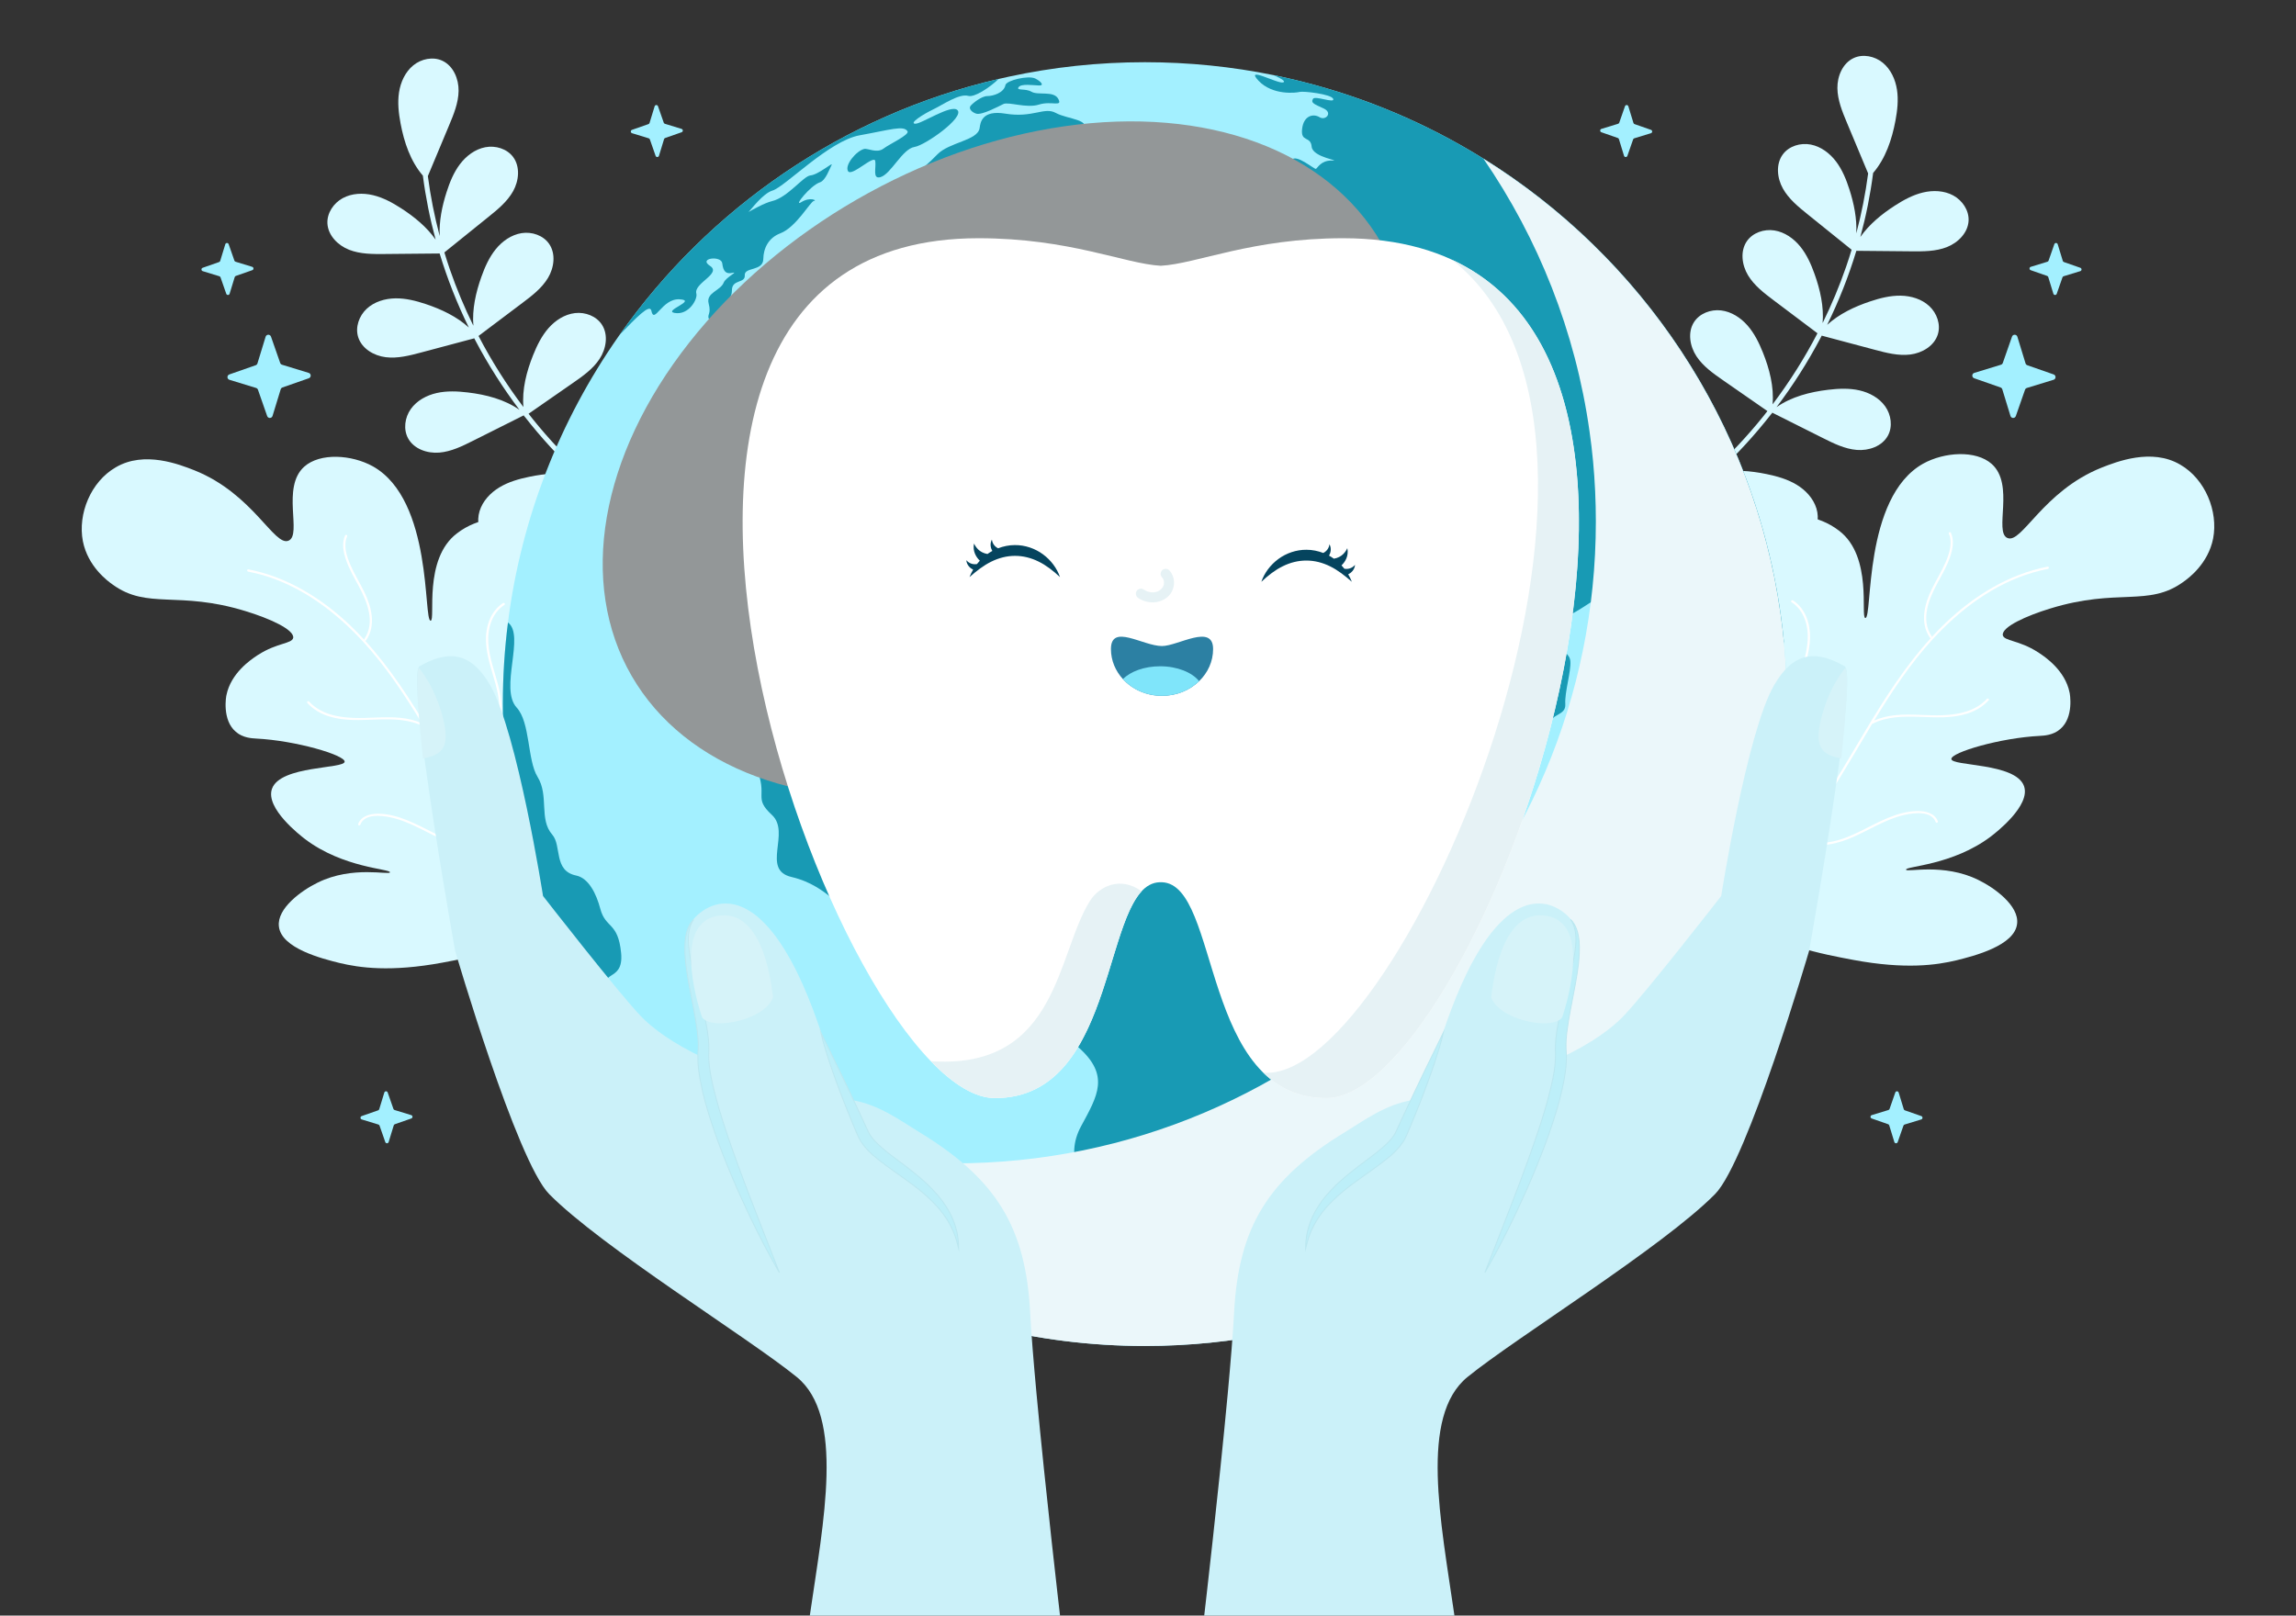 <svg xmlns="http://www.w3.org/2000/svg" enable-background="new 0 0 1364 960" viewBox="0 0 1364 960" id="WorldDentistDay"><rect x="0" y="0" width="1364" height="960" fill="#333333" stroke="none"/><g fill="#000000" class="color000000 svgShape"><path fill="#d9f9ff" d="M394.141,234.008c-3.307-5.221-9.977-7.743-16.106-7.013c-6.129,0.731-11.659,4.324-15.728,8.966
		c-4.069,4.644-6.823,10.289-9.122,16.021c-3.805,9.487-6.491,19.764-5.828,29.879c-11.084-10.107-21.387-21.077-30.803-32.781
		c-0.857-1.064-1.693-2.144-2.535-3.219c8.79-6.105,17.58-12.209,26.369-18.313c5.864-4.073,11.876-8.293,15.797-14.263
		c3.922-5.97,5.306-14.187,1.48-20.227c-3.307-5.221-9.977-7.743-16.106-7.012c-6.129,0.731-11.658,4.323-15.727,8.966
		c-4.069,4.643-6.823,10.289-9.122,16.021c-3.924,9.785-6.664,20.413-5.758,30.835c-10.049-13.304-18.982-27.445-26.668-42.236
		c8.669-6.527,17.337-13.054,26.005-19.581c5.704-4.295,11.548-8.743,15.238-14.86c3.689-6.117,4.758-14.38,0.704-20.27
		c-3.505-5.091-10.266-7.355-16.362-6.389s-11.484,4.768-15.371,9.563c-3.888,4.796-6.423,10.543-8.502,16.36
		c-3.326,9.313-5.587,19.328-4.779,29.101c-5.315-10.826-9.981-21.969-13.927-33.371c-1.168-3.376-2.25-6.778-3.288-10.193
		c8.693-7.007,17.388-14.012,26.081-21.019c5.56-4.48,11.255-9.118,14.742-15.354c3.487-6.234,4.284-14.529,0.039-20.283
		c-3.671-4.972-10.502-7.013-16.562-5.847c-6.061,1.165-11.322,5.143-15.049,10.064c-3.728,4.922-6.074,10.749-7.959,16.632
		c-2.695,8.405-4.513,17.338-4.074,26.086c-3.107-11.704-5.464-23.604-7.04-35.621c4.201-10.043,8.401-20.086,12.602-30.13
		c2.757-6.591,5.558-13.386,5.659-20.534c0.1-7.149-3.142-14.827-9.608-17.867c-5.59-2.628-12.565-1.169-17.338,2.745
		c-4.773,3.913-7.505,9.919-8.443,16.026c-0.938,6.107-0.229,12.353,0.91,18.428c2.098,11.195,5.885,22.477,13.268,31.065
		c0.003,0.04-0.002,0.075,0.004,0.116c1.654,12.792,4.195,25.457,7.568,37.895c-5.275-7.52-12.691-13.597-20.476-18.617
		c-5.192-3.348-10.705-6.363-16.71-7.799c-6.006-1.437-12.595-1.172-18.018,1.774c-5.424,2.946-9.406,8.858-9.084,15.03
		c0.372,7.14,6.255,13.043,12.908,15.648c6.653,2.605,13.999,2.573,21.139,2.506c10.875-0.101,21.749-0.203,32.624-0.305
		c4.578,15.096,10.389,29.818,17.335,43.989c-7.147-6.515-16.291-10.843-25.543-13.929c-5.859-1.954-11.945-3.505-18.117-3.405
		c-6.172,0.1-12.488,1.994-17.009,6.197c-4.522,4.202-6.913,10.92-5.071,16.821c2.131,6.825,9.291,11.084,16.38,11.954
		c7.089,0.871,14.195-0.985,21.094-2.823c10.502-2.8,21.003-5.599,31.505-8.398c0.23,0.44,0.449,0.886,0.68,1.325
		c7.593,14.405,16.359,28.18,26.161,41.169c-8.874-6.219-19.888-9.05-30.721-10.334c-6.131-0.727-12.403-1.013-18.425,0.336
		c-6.023,1.35-11.823,4.486-15.401,9.518c-3.578,5.033-4.559,12.099-1.562,17.504c3.466,6.253,11.338,8.973,18.455,8.389
		c7.116-0.585,13.699-3.842,20.081-7.042c10.028-5.028,20.057-10.055,30.086-15.082c0.139,0.179,0.281,0.357,0.421,0.536
		l-0.102,0.302c0.073-0.051,0.145-0.102,0.219-0.152c9.748,12.479,20.475,24.187,32.092,34.964
		c-9.526-2.001-19.669-1.145-29.288,0.839c-6.161,1.271-12.317,3.012-17.709,6.253c-5.392,3.241-9.996,8.138-11.843,14.151
		c-1.847,6.013-0.534,13.156,4.096,17.415c5.355,4.927,13.838,5.024,20.532,2.17c6.695-2.854,12.016-8.119,17.162-13.264
		c7.309-7.307,14.619-14.614,21.928-21.921c0.258-0.179,0.516-0.358,0.773-0.537c13.106,11.527,27.242,21.855,42.242,30.78
		c1.584,0.943,3.36-1.351,1.754-2.306c-14.746-8.774-28.643-18.901-41.54-30.179c8.339-5.791,16.678-11.582,25.017-17.373
		c5.864-4.073,11.875-8.293,15.797-14.263C396.583,248.265,397.968,240.048,394.141,234.008z" class="colord9e8ff svgShape"></path></g><path fill="#d9f9ff" d="M201.679,572.213c11.777,2.823,30.236,5.536,61.121-0.192c18.939-3.581,45.215-8.387,74.091-26.103
	c1.247-0.766,3.452-2.097,6.218-4.019c0.142-0.081,0.305-0.178,0.431-0.279c0.264-0.144,0.532-0.325,0.816-0.486
	c0.946-0.625,1.938-1.323,3.038-1.97c20.654-14.464,61.806-48.205,63.217-93.178c0.123-2.586,0.897-35.3-15.112-41.823
	c-20.099-7.953-52.143,30.353-59.739,24.154c-3.829-3.161,3.096-13.45,6.764-27.947c8.547-32.496-0.759-78.039-28.207-89.489
	c-12.941-5.545-30.472-3.516-42.824,6.043c-20.247,15.309-12.573,51.6-15.643,51.903c-4.46,0.25,1.478-71.589-34.316-91.706
	c-12.593-7-31.387-8.201-40.785,0.181c-13.754,12.314-1.201,40.313-9.251,43.945c-8.534,3.85-20.989-27.752-55.962-41.762
	c-8.897-3.49-29.778-11.812-46.788-1.776c-14.825,8.55-22.638,27.707-19.51,43.903c2.974,14.938,14.501,23.524,17.738,25.782
	c20.761,15.018,38.854,3.414,78.99,15.777c14.013,4.265,28.881,10.915,28.222,15.833c-0.727,3.592-9.616,2.893-20.699,10.044
	c-0.243,0.127-0.607,0.318-1.046,0.672c-3.352,2.223-15.251,10.205-17.907,23.301c-0.191,0.534-2.763,14.804,5.566,21.826
	c4.232,3.701,9.68,3.862,12.053,4.018c23.686,1.187,52.674,9.839,52.586,13.709c0.025,4.437-38.148,2.164-43.153,16.117
	c-4.141,11.6,16.893,27.813,19.615,29.898c22.756,17.276,50.807,17.668,50.469,19.773c-0.36,1.776-22.227-4.128-42.946,6.105
	c-9.675,4.702-24.244,15.323-23.045,25.961C166.998,563.529,191.4,569.666,201.679,572.213z" class="colord9e8ff svgShape"></path><path fill="#ffffff" d="M212.784,489.592c1.852-4.912,7.589-6.194,12.308-6.086c5.951,0.134,11.767,1.826,17.243,4.064
	c11.519,4.709,22.104,12.279,34.574,14.377c6.303,1.06,12.847,0.639,18.62-2.237c-12.134-15.379-22.437-32.214-32.426-49.036
	c-3.739-6.294-7.467-12.622-11.27-18.912c-17.58-8.904-38.123-0.294-56.463-6.111c-4.879-1.548-9.315-4.133-12.784-7.924
	c-0.584-0.638,0.463-1.48,1.046-0.844c6.647,7.264,16.724,9.323,26.173,9.701c9.354,0.372,18.709-0.958,28.052-0.039
	c4.397,0.432,8.708,1.44,12.748,3.208c-10.311-16.953-21.251-33.551-34.679-48.211c-16.264-17.75-36.304-32.9-59.655-39.748
	c-2.93-0.847-5.892-1.565-8.871-2.13c-0.84-0.185-0.699-1.508,0.146-1.361c23.121,4.511,43.607,17.263,60.511,33.323
	c2.883,2.733,5.627,5.585,8.307,8.492c-0.025-0.15-0.018-0.31,0.09-0.469c6.678-9.88,1.687-22.007-3.329-31.37
	c-2.744-5.12-5.728-10.167-7.6-15.693c-1.557-4.589-2.584-9.756-0.544-14.36c0.35-0.788,1.608-0.314,1.258,0.477
	c-2.385,5.381-0.343,11.661,1.832,16.765c2.368,5.557,5.601,10.681,8.26,16.094c4.37,8.897,7.221,19.987,1.216,28.871
	c-0.193,0.287-0.474,0.294-0.722,0.2c15.046,16.441,27.14,35.369,38.573,54.465c6.339,10.585,12.565,21.272,19.081,31.762
	c11.639-8.943,19.577-22.85,21.754-37.326c1.19-7.908,0.224-15.512-1.874-23.182c-2.277-8.327-5.365-16.578-5.653-25.298
	c-0.284-8.607,2.594-17.792,10.122-22.69c0.717-0.466,1.569,0.574,0.844,1.046c-7.583,4.934-10.145,14.264-9.565,22.875
	c0.595,8.83,3.867,17.137,6.052,25.635c1.889,7.354,2.54,14.717,1.334,22.241c-1.12,6.992-3.55,13.744-6.984,19.93
	c-3.839,6.918-9.009,13.122-15.31,17.93c7.964,12.754,16.394,25.189,26.117,36.704c6.735,7.987,14.159,15.523,22.241,22.211
	c0.384-21.735,19.808-36.388,27.83-55.21c2.349-5.508,3.705-11.4,3.25-17.408c-0.066-0.856,1.263-1.066,1.329-0.2
	c1.678,22.081-17.763,37.504-26.616,55.77c-2.676,5.519-4.437,11.415-4.479,17.583c-0.002,0.184-0.086,0.3-0.181,0.394
	c6.167,4.999,12.704,9.51,19.667,13.269c-0.284,0.161-0.552,0.342-0.816,0.486c-0.126,0.101-0.289,0.198-0.431,0.279
	c-11.866-6.482-22.649-15.047-32.263-24.73c-5.146-5.19-9.931-10.682-14.471-16.369c-9.677,4.992-21.034,3.12-30.736-0.772
	c-11.262-4.52-21.499-11.726-33.499-14.313c-5.534-1.192-15.556-2.393-18.1,4.352C213.733,490.879,212.478,490.401,212.784,489.592z
	" class="colorffffff svgShape"></path><g fill="#000000" class="color000000 svgShape"><path fill="#d9f9ff" d="M969.859,232.415c3.307-5.221,9.977-7.743,16.106-7.013c6.129,0.731,11.659,4.324,15.727,8.966
		c4.069,4.644,6.823,10.289,9.122,16.021c3.805,9.487,6.491,19.764,5.828,29.879c11.084-10.107,21.387-21.077,30.803-32.781
		c0.857-1.064,1.693-2.144,2.535-3.219c-8.791-6.105-17.58-12.209-26.369-18.313c-5.864-4.073-11.876-8.293-15.797-14.263
		c-3.922-5.97-5.305-14.187-1.48-20.227c3.307-5.221,9.977-7.743,16.106-7.012c6.129,0.731,11.658,4.323,15.727,8.966
		c4.069,4.643,6.823,10.289,9.122,16.021c3.924,9.785,6.664,20.413,5.758,30.835c10.049-13.304,18.982-27.445,26.668-42.236
		c-8.669-6.527-17.337-13.054-26.005-19.581c-5.704-4.295-11.548-8.743-15.238-14.86c-3.689-6.117-4.758-14.38-0.704-20.27
		c3.505-5.091,10.266-7.355,16.362-6.389c6.096,0.966,11.484,4.768,15.371,9.563c3.888,4.796,6.423,10.543,8.502,16.36
		c3.326,9.313,5.587,19.328,4.779,29.101c5.314-10.826,9.981-21.969,13.927-33.371c1.168-3.376,2.25-6.778,3.288-10.193
		c-8.693-7.007-17.388-14.012-26.081-21.019c-5.56-4.48-11.255-9.118-14.742-15.354c-3.487-6.234-4.284-14.529-0.039-20.283
		c3.671-4.972,10.502-7.013,16.562-5.847c6.061,1.165,11.322,5.143,15.049,10.064c3.728,4.922,6.074,10.749,7.959,16.632
		c2.695,8.405,4.513,17.338,4.074,26.086c3.107-11.704,5.464-23.604,7.04-35.621c-4.201-10.043-8.401-20.086-12.602-30.13
		c-2.757-6.591-5.558-13.386-5.659-20.534c-0.1-7.149,3.142-14.827,9.609-17.867c5.59-2.628,12.565-1.169,17.338,2.745
		c4.773,3.913,7.505,9.919,8.443,16.026c0.938,6.107,0.229,12.353-0.91,18.428c-2.098,11.195-5.885,22.477-13.268,31.065
		c-0.003,0.04,0.002,0.075-0.004,0.116c-1.654,12.792-4.195,25.457-7.568,37.895c5.275-7.52,12.691-13.597,20.476-18.617
		c5.192-3.348,10.705-6.363,16.71-7.799c6.006-1.437,12.595-1.172,18.018,1.774c5.424,2.946,9.406,8.858,9.084,15.03
		c-0.372,7.14-6.255,13.043-12.908,15.648c-6.653,2.605-13.999,2.573-21.139,2.506c-10.875-0.101-21.749-0.203-32.624-0.305
		c-4.578,15.096-10.389,29.818-17.335,43.989c7.147-6.515,16.291-10.843,25.543-13.929c5.859-1.954,11.945-3.506,18.117-3.405
		c6.172,0.1,12.488,1.994,17.009,6.197c4.522,4.202,6.913,10.92,5.071,16.821c-2.131,6.825-9.292,11.084-16.38,11.954
		c-7.089,0.871-14.195-0.985-21.094-2.823c-10.502-2.8-21.003-5.599-31.505-8.398c-0.23,0.44-0.449,0.886-0.68,1.325
		c-7.593,14.405-16.359,28.18-26.161,41.169c8.874-6.219,19.888-9.05,30.721-10.334c6.131-0.727,12.403-1.013,18.425,0.336
		c6.023,1.35,11.823,4.486,15.401,9.518c3.578,5.033,4.559,12.099,1.562,17.504c-3.466,6.253-11.338,8.973-18.455,8.389
		c-7.116-0.585-13.699-3.842-20.081-7.042c-10.028-5.028-20.057-10.055-30.086-15.082c-0.139,0.179-0.281,0.357-0.421,0.536
		l0.102,0.302c-0.073-0.051-0.145-0.102-0.219-0.152c-9.748,12.479-20.475,24.187-32.092,34.964
		c9.525-2.001,19.669-1.145,29.288,0.839c6.161,1.271,12.317,3.012,17.709,6.253s9.996,8.138,11.843,14.151
		c1.847,6.013,0.534,13.156-4.096,17.415c-5.355,4.927-13.838,5.024-20.532,2.17c-6.695-2.854-12.016-8.119-17.162-13.264
		c-7.309-7.307-14.619-14.614-21.928-21.921c-0.258-0.179-0.516-0.358-0.773-0.537c-13.106,11.527-27.242,21.855-42.242,30.78
		c-1.584,0.943-3.359-1.351-1.754-2.306c14.746-8.774,28.643-18.901,41.54-30.179c-8.339-5.791-16.678-11.582-25.017-17.373
		c-5.864-4.073-11.875-8.293-15.797-14.263C967.417,246.671,966.032,238.455,969.859,232.415z" class="colord9e8ff svgShape"></path></g><path fill="#d9f9ff" d="M1162.321,570.62c-11.777,2.823-30.236,5.536-61.121-0.192c-18.939-3.581-45.215-8.387-74.09-26.103
	c-1.247-0.766-3.453-2.097-6.219-4.019c-0.142-0.081-0.305-0.178-0.431-0.279c-0.264-0.144-0.532-0.325-0.816-0.486
	c-0.946-0.625-1.938-1.323-3.038-1.97c-20.654-14.464-61.806-48.205-63.217-93.178c-0.123-2.586-0.897-35.3,15.112-41.823
	c20.099-7.953,52.143,30.353,59.739,24.154c3.829-3.161-3.096-13.45-6.764-27.947c-8.547-32.497,0.759-78.039,28.207-89.489
	c12.941-5.545,30.472-3.516,42.824,6.043c20.247,15.309,12.573,51.6,15.643,51.903c4.46,0.25-1.478-71.589,34.316-91.706
	c12.593-7,31.387-8.201,40.785,0.181c13.754,12.314,1.201,40.313,9.251,43.945c8.534,3.85,20.989-27.752,55.962-41.762
	c8.897-3.49,29.778-11.812,46.788-1.776c14.825,8.55,22.638,27.707,19.51,43.903c-2.974,14.938-14.501,23.524-17.738,25.782
	c-20.761,15.018-38.854,3.414-78.99,15.777c-14.013,4.265-28.881,10.915-28.222,15.833c0.727,3.592,9.616,2.893,20.699,10.044
	c0.243,0.127,0.607,0.318,1.046,0.672c3.352,2.223,15.251,10.205,17.907,23.301c0.19,0.534,2.763,14.804-5.566,21.826
	c-4.232,3.701-9.68,3.862-12.053,4.018c-23.686,1.187-52.674,9.839-52.586,13.709c-0.025,4.437,38.148,2.164,43.153,16.117
	c4.141,11.6-16.893,27.813-19.615,29.898c-22.756,17.276-50.807,17.668-50.469,19.773c0.36,1.776,22.227-4.128,42.946,6.105
	c9.675,4.702,24.243,15.323,23.045,25.961C1197.002,561.936,1172.6,568.073,1162.321,570.62z" class="colord9e8ff svgShape"></path><path fill="#ffffff" d="M1151.216,487.999c-1.852-4.912-7.589-6.194-12.308-6.086c-5.951,0.134-11.767,1.826-17.243,4.064
	c-11.519,4.709-22.104,12.279-34.574,14.377c-6.303,1.06-12.847,0.639-18.62-2.237c12.134-15.379,22.437-32.214,32.426-49.036
	c3.739-6.294,7.467-12.622,11.27-18.912c17.58-8.904,38.123-0.294,56.463-6.111c4.879-1.548,9.315-4.133,12.784-7.924
	c0.584-0.638-0.463-1.48-1.046-0.844c-6.647,7.264-16.724,9.323-26.173,9.701c-9.354,0.372-18.709-0.958-28.052-0.039
	c-4.397,0.432-8.708,1.44-12.748,3.208c10.311-16.953,21.251-33.551,34.679-48.211c16.264-17.75,36.304-32.9,59.655-39.748
	c2.93-0.847,5.892-1.565,8.87-2.13c0.84-0.185,0.699-1.508-0.146-1.361c-23.121,4.511-43.607,17.263-60.511,33.323
	c-2.883,2.733-5.627,5.585-8.307,8.492c0.025-0.15,0.018-0.31-0.09-0.469c-6.678-9.88-1.687-22.007,3.329-31.37
	c2.744-5.12,5.728-10.167,7.6-15.693c1.557-4.589,2.584-9.756,0.544-14.36c-0.35-0.788-1.608-0.314-1.258,0.477
	c2.385,5.381,0.343,11.661-1.832,16.765c-2.368,5.557-5.601,10.681-8.26,16.094c-4.37,8.897-7.221,19.987-1.216,28.871
	c0.193,0.287,0.474,0.294,0.722,0.2c-15.046,16.441-27.14,35.369-38.573,54.465c-6.339,10.585-12.565,21.272-19.081,31.762
	c-11.639-8.943-19.577-22.85-21.754-37.326c-1.19-7.908-0.224-15.512,1.874-23.182c2.277-8.327,5.365-16.578,5.653-25.298
	c0.284-8.607-2.594-17.792-10.122-22.69c-0.717-0.466-1.569,0.574-0.844,1.046c7.583,4.934,10.145,14.264,9.565,22.875
	c-0.595,8.83-3.867,17.137-6.052,25.635c-1.889,7.354-2.54,14.717-1.334,22.241c1.12,6.992,3.55,13.744,6.984,19.93
	c3.839,6.918,9.009,13.122,15.31,17.93c-7.964,12.754-16.394,25.189-26.118,36.704c-6.735,7.987-14.159,15.523-22.241,22.211
	c-0.384-21.735-19.808-36.388-27.83-55.21c-2.349-5.508-3.705-11.4-3.25-17.408c0.066-0.856-1.263-1.066-1.329-0.2
	c-1.678,22.081,17.763,37.504,26.616,55.77c2.676,5.519,4.438,11.415,4.479,17.583c0.002,0.184,0.086,0.3,0.181,0.394
	c-6.167,4.999-12.704,9.51-19.667,13.269c0.284,0.161,0.552,0.342,0.816,0.486c0.126,0.101,0.289,0.198,0.431,0.279
	c11.866-6.482,22.649-15.047,32.263-24.73c5.146-5.19,9.931-10.682,14.471-16.369c9.677,4.992,21.034,3.12,30.736-0.772
	c11.262-4.52,21.499-11.726,33.499-14.313c5.534-1.192,15.556-2.393,18.1,4.352C1150.267,489.286,1151.522,488.808,1151.216,487.999
	z" class="colorffffff svgShape"></path><path fill="#a3f0ff" d="M1061.552,418.396c0,210.651-170.778,381.403-381.429,381.403c-129.324,0-243.626-64.369-312.579-162.807
	c-2.164-3.081-4.252-6.162-6.315-9.294c-0.662-0.993-1.299-2.012-1.935-3.005c-0.051-0.051-0.077-0.102-0.102-0.153
	c-38.271-59.455-60.473-130.215-60.473-206.145c0-16.424,1.044-32.592,3.055-48.481v-0.026
	c7.918-62.485,30.987-120.285,65.362-169.555c0,0,0,0,0.026-0.025c0.33-0.459,0.636-0.917,0.967-1.375
	c0.026,0,0.026-0.026,0.026-0.026c53.039-75.242,132.584-130.444,225.089-151.986c1.986-0.458,3.997-0.916,6.009-1.349
	c26.073-5.653,53.115-8.606,80.869-8.606c26.226,0,51.842,2.648,76.566,7.689c3.412,0.687,6.798,1.426,10.159,2.241
	c151.91,35.291,268.961,161.382,290.961,317.977c0.84,5.856,1.527,11.738,2.088,17.671
	C1060.991,394.333,1061.552,406.301,1061.552,418.396z" class="colora3d5ff svgShape"></path><path fill="#189ab4" d="M756.689 44.656c4.914 2.19 7.333 3.844 5.55 4.329-3.234.916-22.993-10.058-14.615-1.07 8.403 8.988 22.611 7.257 24.521 6.697 1.91-.561 18.765 1.248 19.886 4.15 1.121 2.928-10.897-2.139-12.018 0-1.451 2.47.892 3.158 6.417 5.729 5.501 2.597 1.045 7.384-2.546 5.144-3.616-2.241-9.447-1.044-10.337 7.028-.917 8.097 5.092 3.896 5.678 10.49.611 6.595 18.435 8.377 11.993 8.25-6.442-.153-8.531 4.481-9.446 4.94-.892.433-12.197-9.447-14.514-5.093-.866 1.63 6.137 4.94 8.377 10.771 2.241 5.856 18.104 8.555 17.238 10.185-1.833 3.438-6.543-4.252-18.358-3.514-11.84.764-14.896-2.47-21.949-6.519-7.027-4.049-1.044-18.409-2.24-18.282-1.197.153-9.142 7.359-6.442 16.627 2.699 9.294 32.821 14.055 27.855 16.271-9.777 4.354-18.893 15.838-19.351 12.12-.459-3.692-11.79-10.77-6.748-3.59 5.067 7.181 1.35 8.658-.789 10.211-2.139 1.579-.229 5.856.127 8.555.331 2.699-8.886-2.139-9.446-1.476-.56.687 2.801 2.368 4.278 6.086 1.451 3.692-11.458-5.958-14.845-9.345-3.362-3.361 13.164-1.909 15.838-7.078 2.699-5.144-11.662-8.072-31.675-12.35-19.988-4.252-35.266 8.759-35.037 11.025.229 2.241-13.928 18.639-18.868 21.567-4.94 2.903-19.326 6.493-21.134 18.409-1.783 11.917 8.759 14.616 14.157 10.109 5.398-4.482 7.639 1.12 7.639 6.289 0 5.168 9.447 14.845 14.615 12.146 5.169-2.699 1.121-15.049 7.18-17.315 6.06-2.24 5.169-9.879 2.445-12.12-2.699-2.241-1.324-13.928 4.532-13.698 5.831.204 4.482-6.519 7.638-11.688 3.132-5.169 11.458.662 8.759 2.902-2.698 2.266-11.458 13.266-10.109 18.206 1.35 4.94 6.06 6.976 19.301 4.507 13.266-2.47 4.507 5.602 1.808 5.602s-22.458-3.132-12.579 5.627c9.879 8.759.23 6.06-2.469 6.289-2.699.229-4.711 16.856-10.567 15.507-5.831-1.35-16.169 5.169-19.097 4.252-2.928-.891-7.638-.204-13.24-.662-5.627-.459 1.553-19.327-3.819-19.988-5.398-.687-9.447 13.8-10.236 18.409-.79 4.609-14.386 3.819-16.857 4.94-2.469 1.12-4.379 9.217-9.421 10.235-5.067.994-5.958 7.41-8.759 8.098-2.826.687-5.958 4.659-8.352 4.812-2.393.153-3.895-5.245-5.398-4.787-1.502.433-.458 6.442-2.699 8.683-2.24 2.24-13.317-3.896-13.036-1.655.305 2.266 5.245 7.638 8.835 11.687 3.616 4.049-2.241 20.523-6.289 22.611-4.049 2.113-22-3.285-26.201-6.442-4.202-3.132-11.382 2.113-8.403 7.053 3.004 4.94-3.743 9.803-8.912 21.72-5.144 11.891-.433 9.217 4.049 17.06 4.507 7.868 13.037 2.699 20.218 6.289 7.206 3.616 16.627-1.324 20.904-6.06 4.278-4.711 6.06-13.928 16.857-19.097 10.77-5.169 11.687-15.278 14.156-15.94 2.47-.687 8.301 7.18 12.579 3.59 4.252-3.59 14.59-9.65 19.325 2.241 4.711 11.917 20.879 11.917 24.47 22.687 3.616 10.797-21.338 3.616-17.518 14.616 3.819 11 26.15-3.361 28.543-8.759 2.394-5.398 1.197-15.584-2.47-15.584-3.641 0-14.005-14.386-19.708-19.479-5.678-5.093 3.896-20.956 8.683-6.875 4.812 14.081 23.68 14.081 23.96 23.655.305 9.599 14.081 36.259 18.282 35.648 4.202-.585 3.59-18.282 2.393-23.654-1.197-5.398 15.277-10.185 15.277 0 0 10.185 22.331 19.097 26.584 20.446 4.277 1.349 24.036-2.47 25.182-4.736 1.12-2.241 6.952.917 5.602 18.893-1.35 17.951-19.606 18.867-22.305 18.867-2.698 0-8.988 7.181-14.692 3.896-5.678-3.31-35.8-9.752-43.439-8.988-7.639.738-9.116 6.875-7.486 9.879 1.655 3.005-.891 11.993-7.486 5.245-6.594-6.747-15.048-1.146-17.671-6.442-4.201-8.479-13.139-11.891-16.551-11.331-6.06 1.044-23.069-3.183-16.703-7.384 5.245-3.463 4.787-9.243 2.852-12.146-1.197-1.808 1.935-2.852 1.935-6.875 0-4.049-5.093-5.195-13.011-2.266-7.308 2.699-13.19 5.016-23.527-1.044-18.18-10.643-30.555 8.989-40.435 8.25-9.88-.764-14.081-15.736-18.868-6.747-4.812 8.988-22.967 15.94-29.41 22.127-6.187 5.958-6.518 16.958-8.861 20.217-2.367 3.26-8.632 2.725-11.356 2.801-14.335.459-16.856 14.616-16.856 18.664 0 4.049-16.678 16.016-14.361 31.574 2.343 15.812-22.814 16.729-14.437 36.641 7.307 17.314-2.088 17.594 9.293 28.085 11.382 10.49-6.62 32.668 11.688 36.921 23.223 5.398 29.053 22.993 41.351 19.402 12.273-3.59 24.852 6.901 32.337 7.18 7.485.306 9.294-8.071 29.053-9.574 19.785-1.503 6.9 18.562 24.877 18.257 17.976-.28 29.358 6.594 20.064 21.872-9.293 15.278 3.896 27.271 22.764 44.05 18.868 16.78 11.381 28.748 1.502 47.029-9.88 18.257-.204 35.75 14.386 42.828 23.578 11.458 28.417 44.993 34.145 45.833 22.763 3.361 33.839-10.109 51.231-9.294 27.576 1.299 10.771-22.229 36.157-31.217 25.386-8.989 13.495-24.088 15.736-26.507 11-11.916 43.133-11.025 39.544-31.242-1.655-9.319-1.121-29.638-4.278-33.254-3.132-3.59-2.699-8.53 4.94-28.289 7.639-19.785 30.555-34.171 48.991-57.979 18.409-23.807 21.261-63.045 17.824-63.504-3.463-.459-8.251 5.984-14.234 8.836-5.984 2.852-19.479 3.437-24.572 7.792s-13.469 2.241-10.337-3.743c3.157-5.984-5.526-13.775-16.754-19.326-11.254-5.551-15.278-21.567-19.173-23.069-3.896-1.502-7.359-22.61-12.451-26.201-5.093-3.59-3.896-8.683-13.47-21.414-9.599-12.731-7.638-35.648.891-16.347 8.555 19.326 23.222 14.081 26.38 31.166 3.132 17.085 11.509 22.458 19.02 27.703 7.486 5.245 12.273 14.386 15.558 32.21 3.311 17.824 22.076 6.977 26.073-2.699 5.093-12.375 21.872-12.655 26.813-23.96 2.24-5.093 12.731-5.042 15.124-16.322 1.63-7.689 10.643-5.856 10.185-12.96-.458-7.129 3.437-19.021 3.004-25.539-.458-6.519-11.586-9.447-16.068-8.657-4.507.789-7.944-17.467-9.904-11.458-1.91 5.831-14.59 21.898-17.391 12.579-2.8-9.32-7.536-6.621-6.645-.891.916 5.729-9.803-8.25-15.94-17.187-8.428-12.248-1.909-19.555 3.488-11.229 5.373 8.301 18.181 3.132 41.555 11.229 23.375 8.097 39.314-23.807 45.171-7.639 5.831 16.169 26.506 1.808 29.409 24.724 2.928 22.916 22.916 30.555 25.616 48.532 2.698 17.951 12.578 20.421 10.567 12.578-2.012-7.867 2.928-20.446 2.699-29.867-.23-9.421-6.468-16.856-1.35-34.171 6.519-22.025-4.94-70.786 5.832-51.001 10.821 19.86 4.735 5.398 18.205 18.867 4.226 4.227 8.148 17.824 11.739 33.28C1044.186 214.287 919.242 77.783 756.689 44.656zM771.253 634.038c-2.444.917-7.969-10.669-8.53-11.458-.561-.79.102-13.368-1.019-15.176-1.12-1.783 2.011.229 3.361 8.097C766.415 623.369 774.843 632.689 771.253 634.038zM736.7 299.995c-3.157 0-5.703-.841-5.703-1.884 0-1.019 2.546-1.859 5.703-1.859 3.132 0 5.678.84 5.678 1.859C742.378 299.154 739.832 299.995 736.7 299.995zM797.327 660.875c3.259 5.729-1.248 1.579-1.248 1.579-2.241-1.782-3.59-9.981-2.47-13.928 1.12-3.921-.815-10.44-.407-11.229.407-.789 2.979 3.819 3.565 7.741C797.327 648.984 794.067 655.146 797.327 660.875zM795.825 579.191c1.986 2.241-5.653 9.574-5.958 12.12-.306 2.546-4.074 6.442-8.835 3.59-3.362-2.011-1.019-8.886 0-10.618C782.762 581.279 793.838 576.925 795.825 579.191zM796.767 288.002c-3.26 4.838-13.75 1.197-14.845-.585-2.47-4.1-14.106-7.461-20.217-2.241-2.342 1.986-12.273 8.836-22.458 7.486-3.539-.484-9.599-8.25-4.94-12.298 4.635-4.049 7.028-9.88 6.57-15.278-.433-5.372 7.944-10.618 8.836-7.333 1.222 4.355 7.638 1.503 6.442 4.787-1.197 3.311 2.775 3.463 4.532 9.549 1.171 3.972 3.488-6.009 6.645-6.62 3.132-.611-4.43-3.794-2.189-8.683 2.266-4.863 10.337-6.977 10.796-4.277.458 2.699 4.633 2.546 3.005 5.245-1.655 2.699-5.729 4.125-3.972 6.035l14.157 7.308c1.782 5.27 11.662 4.634 13.47 8.683C804.406 283.826 798.6 285.277 796.767 288.002zM870.888 301.65c-2.471 3.03-11.458 5.551-13.699 2.47-2.546-3.539-11.916-3.31-11-11.28.994-8.938 1.935-12.706-2.47-12.986-6.9-.458-13.164-10.185-14.463-12.731-1.197-2.342.229-4.863-4.201-8.632-1.834-1.553-1.63-7.155 4.43-8.683 2.852-.713 2.775-3.209 3.896-6.926 1.12-3.692 8.861-2.903 8.988 1.12.102 4.049-4.328 4.176-4.507 6.646-.433 6.519 4.049 12.018 10.669 14.259 6.645 2.24 9.828 11.662 9.905 14.157.102 3.871 9.548 6.952 10.108 12.35C869.105 296.812 873.358 298.594 870.888 301.65zM842.587 704.697c-5.418-.855 3.37-10.12 4.942-26.96 1.43-15.303 24.489-20.23 28.758-32.353 2.243-6.371 6.673-12.702 11.233-13.48 3.37-.575 3.145 14.379 0 19.771-3.145 5.392-13.03 17.974-16.625 28.308C867.301 690.318 851.125 706.045 842.587 704.697z" class="color60adf0 svgShape"></path><path fill="#189ab4" d="M1029.063 453.067c-2.472-1.797-.225-15.502-1.797-20.445-1.573-4.942 6.516-.225 6.066 11.571C1032.882 455.987 1029.063 453.067 1029.063 453.067zM763.354 338.635c-1.964-.792 4.044-6.141 5.093-6.141s8.238-.749 6.141 2.097C772.49 337.437 765.675 339.571 763.354 338.635zM717.109 338.858c-2.527-1.077-4.38-4.754-2.359-4.866 2.022-.112 9.211 2.269 10.896 1.64 1.685-.629 6.852.494 4.718 1.393C728.23 337.924 721.94 340.916 717.109 338.858zM630.499 309.877c-2.982.108-4.418-1.573-3.445-4.418.974-2.846 1.273-6.665.449-7.564-.824-.899 5.018-1.273 4.943-2.846-.075-1.573-3.071-7.264-2.322-8.613s5.617-1.947 5.018.674c-.599 2.622 1.048 6.815 1.048 7.714 0 .899-2.322 4.344-1.498 6.441C635.517 303.362 634.618 309.728 630.499 309.877zM367.188 627.418c-2.292-1.298-4.303-.84-5.958.28-39.518-60.092-62.51-132.024-62.51-209.302 0-16.424 1.044-32.592 3.055-48.481 10.337 7.689-5.246 39.237 5.194 50.568 8.098 8.759 6.264 31.268 12.375 41.122 6.951 11.229.662 25.157 8.759 34.375 5.704 6.518.56 21.465 14.158 24.266 7.638 1.579 12.095 11.203 14.361 19.758 3.158 11.917 10.567 7.639 12.375 26.303 1.782 18.639-15.277 8.53-7.079 25.819C370.115 609.441 373.477 631.008 367.188 627.418zM582.12 230.195c-2.595 2.031-2.696-5.542.898-7.039 3.595-1.498-1.048-5.392 1.947-7.34 2.996-1.947 10.784-11.982 6.89-13.18-3.894-1.198-.449-5.542-1.498-7.339-1.048-1.798-2.097-4.194-.449-7.04 1.647-2.846 6.89-8.687 11.383-8.238 4.493.45-6.291 6.291-3.445 6.89 2.846.599 7.639-.449 3.745 5.991-3.894 6.441 3.445 11.234 4.793 16.626 1.348 5.392 3.595 14.529-1.947 16.326C598.895 227.648 589.01 224.803 582.12 230.195z" class="color60adf0 svgShape"></path><path fill="#189ab4" d="M564.147 218.961c-2.603-.897-4.044-5.392-.599-6.141 3.445-.749 5.692-3.445 3.145-5.392-2.546-1.947 8.987-4.494 10.635-9.586 1.647-5.092 10.934 3.315 7.189 7.424-3.745 4.109-2.097 7.704-6.291 10.251C574.032 218.062 568.49 220.459 564.147 218.961zM575.006 148.639c.572 4.231-7.936-3.594-8.313-6.515-.618-4.783 4.437-7.592 4.156-11.009-.19-2.308 3.257-1.47 4.606 2.126 1.348 3.595 7.507 2.49 8.706 1.292 1.198-1.198 7.19-1.011 6.647 3.548-.546 4.581 2.995 9.885 1.048 10.559-1.947.674-9.773-1.029-12.233-4.39C577.345 141.137 574.631 145.869 575.006 148.639zM593.244 46.922c-5.322 5.144-14.412 11.102-18.003 10.058-5.397-1.579-15.43 5.449-21.134 8.173-5.678 2.724-14.081 8.072-10.49 8.377 3.615.306 21.491-11.824 25.182-8.097 4.296 4.338-19.183 20.917-25.462 21.872-7.312 1.113-14.052 16.278-20.37 17.977-4.797 1.289-2.34-5.659-3.004-9.599-.676-4.006-14.081 9.599-16.169 6.009-2.113-3.615 4.934-12.037 9.574-13.189 2.186-.543 7.605 2.837 11.649-.309 3.102-2.413 15.39-8.088 14.12-10.182-2.238-3.69-10.185-.891-28.468 2.394-18.257 3.31-44.291 30.592-51.74 32.821-5.753 1.722-12.655 11.255-14.233 12.757 1.655-.993 9.409-5.401 13.928-6.468 9.439-2.227 18.605-14.898 22.84-15.277 4.798-.43 13.785-8.406 12.579-6.213-1.178 2.143-3.552 9.233-6.951 10.313-5.548 1.762-16.246 15.074-11.025 11.763 5.245-3.284 9.599-.891 7.511-.738-2.114.153-10.416 15.619-20.046 19.29-6.981 2.661-9.982 8.836-10.076 15.288-.108 7.382-11.335 4.562-11.004 9.629.331 5.042-7.634 2.134-7.634 8.984 0 6.875-7.477 9.527-7.41 12.374.141 6.014-5.169 7.41-6.289 4.609-1.146-2.826 1.554-2.826-.127-9.217-1.681-6.417 7.026-7.539 8.935-12.369 1.276-3.226 9.043-6.733 5.224-5.841-3.819.916-5.506-.804-6.066-5.617-.56-4.838-14.484-3.138-7.303 1.471 7.18 4.609-9.809 10.287-8.097 16.5.914 3.317-4.576 12.986-12.906 11.493-7.079-1.268 13.594-7.445 3.027-8.107-10.567-.687-15.123 15.264-16.856 6.748-.886-4.356-9.217 4.43-18.792 14.31C421.194 123.666 500.739 68.464 593.244 46.922z" class="color60adf0 svgShape"></path><path fill="#189ab4" d="M507.231 143.472c-4.418.219-1.049-6.59-2.991-10.485-1.343-2.694 3.226-16.163 13.326-17.375 14.978-1.797 30.279-14.47 39.242-23.815 7.039-7.339 24.115-8.238 25.163-15.727.473-3.383 1.408-10.843 15.328-8.537 16.275 2.696 23.074-4.199 29.905-.434 7.039 3.88 22.167 3.805 15.652 10.994-6.515 7.19-14.005 6.066-16.85 13.256-2.548 6.435-12.582 14.379-17.075 15.277-4.494.899-17.524 1.947-24.714 10.56-4.812 5.764-11.4 6.74-17.72 5.842-6.319-.899-15.98 5.167-25.641 3.819C531.195 125.498 519.287 142.873 507.231 143.472zM677.979 100.935c-1.506-.598-4.793-8.687-6.59-10.185-1.797-1.498.895-4.896 5.224-3.41 4.943 1.697 14.248-1.409 13.499.926-.749 2.334-6.74 1.136-5.242 3.383 1.497 2.247 4.643 6.74 1.198 5.692-3.445-1.049-4.529-4.044-5.934-1.348C678.728 98.688 678.769 101.248 677.979 100.935z" class="color60adf0 svgShape"></path><path fill="#189ab4" d="M579.948,67.534c-2.68-0.845-4.738-3.042-3.278-4.727c1.46-1.685,6.535-5.72,9.906-5.72
	c3.37,0,9.848-1.919,10.723-6.515c0.54-2.836,13.654-5.915,17.698-3.932c3.223,1.581,5.729,4.268,2.246,4.156
	c-3.482-0.112-10.559-1.236-12.132,1.011c-1.573,2.247,4.128,0.591,7.638,2.696c3.894,2.335,13.256-0.786,15.952,4.269
	c2.696,5.055-4.044,1.011-11.458,3.37c-7.414,2.359-18.086-1.797-21.119-0.337C593.091,63.265,583.243,68.573,579.948,67.534z" class="color60adf0 svgShape"></path><path fill="#ebf7fa" d="M1059.897,382.544c-0.561-5.933-1.248-11.814-2.088-17.671c-16.048-114.23-82.682-212.216-176.523-270.579
	c32.542,47.408,54.663,102.534,63.028,162.078c0.841,5.856,1.527,11.738,2.088,17.671c1.095,11.789,1.655,23.757,1.655,35.852
	c0,210.652-170.778,381.403-381.429,381.403c-73.832,0-142.762-20.989-201.158-57.311c0.688,1.002,1.372,2.004,2.074,3.004
	c68.953,98.438,183.255,162.807,312.579,162.807c210.651,0,381.429-170.752,381.429-381.403
	C1061.552,406.301,1060.991,394.333,1059.897,382.544z" class="colorebf3fa svgShape"></path><ellipse cx="597.943" cy="273.014" fill="#939798" rx="257.159" ry="178.219" transform="rotate(-30 597.922 273.04)" class="color939598 svgShape"></ellipse><path fill="#cbf1f9" d="M481.092,960c8.147-56.242,20.869-118.453-7.754-141.753c-28.623-23.3-115.819-77.06-147.078-108.693
	c-19.303-19.525-55.903-144.646-55.903-144.646s-11.393-63.641-17.993-112.842c-3.998-29.864-6.225-54.406-3.079-56.191
	c15.306-8.657,29.423-10.273,41.924,11.31c16.173,27.943,31.395,125.223,31.395,125.223s44.677,57.467,58.233,71.549
	c12.516,13.01,47.246,37.266,125.053,49.695c16.282,2.601,29.354,12.467,40.205,19.065c45.92,27.959,63.233,56.582,65.885,107.145
	c0.646,12.313,2.041,29.303,3.758,47.977C621.095,885.85,629.735,960,629.735,960H481.092z" class="colorf9cbcb svgShape"></path><path fill="#cbf1f9" d="M569.463,741.765c-0.124-1.292-0.306-2.548-0.523-3.779c-0.023-0.126-0.054-0.251-0.078-0.376
	c-0.211-1.144-0.463-2.262-0.75-3.356c-0.037-0.145-0.081-0.287-0.121-0.431c-0.293-1.067-0.617-2.11-0.975-3.133
	c-0.074-0.208-0.15-0.417-0.225-0.625c-0.345-0.938-0.716-1.857-1.114-2.758c-0.075-0.169-0.131-0.345-0.207-0.514
	c-0.049-0.11-0.112-0.213-0.161-0.323c-0.33-0.707-0.68-1.398-1.038-2.082c-0.533-1.025-1.104-2.028-1.709-3.012
	c-0.2-0.327-0.388-0.663-0.596-0.983c-0.363-0.563-0.749-1.11-1.133-1.661c-0.29-0.415-0.578-0.83-0.879-1.236
	c-0.403-0.548-0.816-1.087-1.236-1.621c-0.243-0.307-0.489-0.613-0.739-0.915c-0.32-0.394-0.625-0.799-0.953-1.185
	c-6.778-7.906-15.212-14.129-23.571-20.235c-4.181-3.068-8.396-6.106-12.292-9.527c-3.878-3.407-7.417-7.376-9.198-12.3
	c-4.19-9.492-8.316-19.014-12.35-28.572c-4-9.571-8.064-19.131-11.513-28.906c-3.312-9.833-6.909-19.588-11.131-29.079
	c-4.198-9.492-9.074-18.726-15.057-27.24c-3.027-4.226-6.393-8.235-10.243-11.752c-3.825-3.528-8.284-6.464-13.267-8.129
	c-4.987-1.584-10.532-1.613-15.439,0.319c-4.886,1.906-9.197,5.216-12.263,9.484c-2.937,4.498-3.096,10.098-2.487,15.199
	c0.632,5.179,1.961,10.22,3.304,15.229c2.646,9.978,5.795,20.078,5.301,30.475c-0.098,2.588-0.764,5.091-0.916,7.724
	c-0.032,2.611,0.175,5.214,0.585,7.779c0.778,5.141,1.943,10.21,3.276,15.226c5.418,20.052,12.551,39.577,19.877,58.986
	c5.888,15.431,12.038,30.76,18.41,45.998c3.028,7.275,4.93,11.693,4.938,11.714c0.001,0,0.001,0.001,0.001,0.002
	c0-0.001,0-0.001,0-0.002v0.002L569.463,741.765z" class="colorf9cbcb svgShape"></path><path fill="#bdeff9" d="M487.696,613.604c5.666,11.792,11.518,23.415,17.053,35.206c2.852,5.855,5.511,11.795,8.301,17.674
	c1.413,2.854,2.649,6.22,4.058,8.293c1.54,2.325,3.66,4.491,5.983,6.523c4.607,4.148,9.946,7.867,15.15,11.834
	c5.166,4.031,10.434,8.13,15.083,12.984c2.322,2.421,4.591,4.917,6.571,7.655c1.97,2.744,3.747,5.629,5.236,8.653
	c1.418,3.064,2.545,6.244,3.3,9.492c0.739,3.256,1.035,6.573,1.032,9.846c-0.751-3.198-1.608-6.318-2.832-9.283
	c-1.25-2.95-2.677-5.789-4.418-8.43c-3.44-5.305-7.79-9.908-12.543-14.083c-9.541-8.417-20.733-14.755-31.103-23.593
	c-2.531-2.3-5.008-4.841-7.029-7.983l-0.742-1.19l-0.648-1.283c-0.473-0.91-0.713-1.567-1.061-2.34
	c-0.649-1.498-1.304-2.991-1.915-4.506c-2.461-6.046-4.999-12.059-7.284-18.179c-2.361-6.088-4.567-12.242-6.684-18.43
	C491.175,626.248,489.107,620.019,487.696,613.604z" class="colorf9bdbd svgShape"></path><path fill="#bbe7f0" d="M569.738,744.154l-0.545-2.326c-0.613-2.606-1.486-6.012-2.818-9.239c-1.374-3.239-2.811-5.983-4.394-8.385
	c-3.097-4.774-7.184-9.361-12.494-14.026c-4.886-4.311-10.108-8.006-15.636-11.918c-5.116-3.62-10.406-7.363-15.464-11.674
	c-2.139-1.942-4.872-4.607-7.082-8.044l-0.745-1.192l-0.66-1.304c-0.324-0.626-0.543-1.139-0.756-1.636
	c-0.099-0.234-0.199-0.468-0.311-0.714l-0.228-0.528c-0.565-1.304-1.149-2.65-1.691-3.99c-0.573-1.41-1.151-2.818-1.729-4.225
	c-1.87-4.554-3.803-9.263-5.556-13.961c-2.161-5.571-4.35-11.602-6.688-18.437l-0.288-0.88c-1.908-5.843-3.881-11.883-5.229-18.011
	l-0.514-2.337l1.035,2.158c2.273,4.728,4.613,9.506,6.876,14.129c3.375,6.892,6.864,14.017,10.179,21.081
	c1.691,3.473,3.343,7.035,4.94,10.48c1.114,2.4,2.226,4.802,3.361,7.191c0.497,1.003,0.978,2.083,1.442,3.125
	c0.871,1.956,1.695,3.807,2.594,5.13c1.351,2.041,3.292,4.157,5.935,6.472c3.388,3.047,7.091,5.806,11.012,8.724
	c1.374,1.024,2.754,2.051,4.124,3.096l0.151,0.118c5.087,3.97,10.348,8.076,14.965,12.895c2.09,2.181,4.506,4.796,6.594,7.686
	c2.07,2.88,3.839,5.806,5.261,8.69c1.468,3.177,2.586,6.391,3.322,9.555c0.693,3.054,1.041,6.385,1.038,9.909L569.738,744.154z
	 M488.54,615.995c1.297,5.262,2.994,10.458,4.642,15.505l0.287,0.878c2.335,6.824,4.521,12.849,6.68,18.416
	c1.751,4.69,3.683,9.397,5.55,13.948c0.578,1.407,1.157,2.814,1.731,4.226c0.539,1.334,1.122,2.678,1.686,3.977l0.227,0.523
	c0.111,0.247,0.212,0.484,0.315,0.724c0.207,0.486,0.421,0.99,0.738,1.598l0.65,1.287l0.73,1.168c2.172,3.38,4.871,6.01,6.979,7.924
	c5.032,4.289,10.311,8.025,15.417,11.636c5.541,3.922,10.774,7.625,15.682,11.955c5.349,4.698,9.469,9.324,12.592,14.14
	c1.6,2.428,3.054,5.202,4.441,8.472c0.957,2.317,1.678,4.722,2.237,6.859c-0.125-2.55-0.449-4.98-0.964-7.253
	c-0.727-3.124-1.831-6.303-3.281-9.437c-1.406-2.854-3.16-5.751-5.211-8.606c-2.068-2.862-4.469-5.461-6.545-7.626
	c-4.59-4.791-9.834-8.885-14.906-12.842l-0.148-0.115c-1.366-1.043-2.744-2.068-4.116-3.088c-3.932-2.929-7.644-5.693-11.048-8.757
	c-2.68-2.346-4.652-4.499-6.029-6.578c-0.926-1.362-1.758-3.234-2.641-5.215c-0.462-1.037-0.94-2.112-1.434-3.108
	c-1.137-2.395-2.25-4.797-3.364-7.2c-1.597-3.442-3.246-7.004-4.938-10.475c-3.316-7.064-6.803-14.187-10.177-21.075
	C492.421,623.972,490.466,619.978,488.54,615.995z" class="colorf0bbbb svgShape"></path><path fill="#bdeff9" d="M462.989,756.169c-9.199-15.928-17.346-32.423-24.802-49.244c-7.432-16.834-14.151-34.02-19.176-51.927
	c-1.204-4.494-2.272-9.041-3.109-13.678c-0.794-4.646-1.477-9.361-1.324-14.329l0.221-3.468c0.058-1.056,0.065-2.131,0.042-3.215
	c-0.043-2.167-0.224-4.367-0.473-6.575c-0.527-4.418-1.289-8.877-2.108-13.353c-1.696-8.943-3.662-17.959-4.792-27.184
	c-0.489-4.617-0.851-9.298-0.421-13.984c0.232-2.336,0.632-4.673,1.416-6.897c0.794-2.207,1.959-4.318,3.623-5.92
	c-1.36,1.862-2.196,4.003-2.633,6.198c-0.468,2.193-0.578,4.444-0.52,6.683c0.136,4.487,0.876,8.955,1.833,13.381
	c1.865,8.872,4.513,17.624,6.682,26.599c1.117,4.484,2.145,9.023,2.831,13.694c0.344,2.336,0.626,4.7,0.759,7.114
	c0.067,1.208,0.104,2.425,0.081,3.658l-0.098,3.402c-0.008,4.21,0.593,8.624,1.42,12.988c0.837,4.377,1.927,8.747,3.129,13.098
	c2.32,8.732,5.183,17.372,8.163,25.976c2.914,8.633,6.177,17.159,9.347,25.733C449.566,722.016,456.333,739.035,462.989,756.169z" class="colorf9bdbd svgShape"></path><path fill="#bbe7f0" d="M462.749,756.308c-8.609-14.904-16.726-31.02-24.815-49.269c-8.625-19.539-14.723-36.05-19.19-51.964
	c-1.323-4.935-2.341-9.415-3.116-13.703c-0.726-4.251-1.487-9.217-1.327-14.389l0.221-3.475c0.053-0.962,0.067-2.007,0.042-3.19
	c-0.04-1.94-0.194-4.081-0.473-6.551c-0.551-4.621-1.372-9.333-2.105-13.333c-0.383-2.021-0.781-4.05-1.179-6.084
	c-1.347-6.867-2.74-13.97-3.615-21.115c-0.476-4.496-0.858-9.305-0.422-14.046c0.275-2.761,0.73-4.972,1.432-6.964
	c0.904-2.511,2.146-4.539,3.691-6.024l0.418,0.364c-1.252,1.712-2.121,3.76-2.584,6.086c-0.412,1.931-0.581,4.097-0.515,6.623
	c0.118,3.868,0.698,8.103,1.828,13.329c1.122,5.336,2.556,10.738,3.943,15.962c0.922,3.469,1.874,7.056,2.737,10.629
	c0.928,3.726,2.091,8.652,2.834,13.718c0.401,2.707,0.643,4.976,0.762,7.142c0.076,1.346,0.102,2.55,0.081,3.678l-0.098,3.406
	c-0.005,3.69,0.444,7.802,1.415,12.927c0.751,3.925,1.743,8.08,3.124,13.076c2.406,9.056,5.343,17.829,8.158,25.959
	c2.263,6.705,4.78,13.46,7.213,19.993c0.712,1.909,1.424,3.821,2.131,5.736c4.325,11.398,8.855,22.968,13.236,34.158
	c2.227,5.686,4.455,11.378,6.671,17.085L462.749,756.308z M410.108,549.407c-0.525,0.901-0.986,1.904-1.382,3.003
	c-0.686,1.945-1.132,4.117-1.402,6.831c-0.43,4.689-0.052,9.466,0.422,13.927c0.871,7.123,2.262,14.215,3.607,21.073
	c0.399,2.036,0.797,4.065,1.181,6.089c0.734,4.009,1.557,8.733,2.11,13.372c0.28,2.488,0.435,4.646,0.475,6.601
	c0.025,1.199,0.012,2.259-0.043,3.237l-0.22,3.469c-0.157,5.113,0.598,10.045,1.32,14.265c0.771,4.27,1.787,8.739,3.103,13.653
	c4.458,15.886,10.548,32.372,19.162,51.886c7.498,16.915,15.017,31.993,22.933,45.972c-1.768-4.54-3.543-9.071-5.315-13.6
	c-4.381-11.189-8.912-22.762-13.239-34.167c-0.708-1.916-1.421-3.824-2.132-5.735c-2.435-6.538-4.953-13.295-7.219-20.007
	c-2.818-8.138-5.758-16.922-8.168-25.994c-1.385-5.007-2.381-9.177-3.134-13.117c-0.978-5.162-1.431-9.307-1.425-13.041l0.099-3.41
	c0.021-1.109-0.006-2.3-0.081-3.634c-0.118-2.148-0.359-4.4-0.757-7.089c-0.741-5.046-1.898-9.954-2.824-13.668
	c-0.863-3.569-1.815-7.152-2.735-10.621c-1.388-5.229-2.824-10.638-3.949-15.987c-1.136-5.257-1.72-9.524-1.839-13.429
	c-0.067-2.572,0.104-4.782,0.526-6.751C409.402,551.431,409.711,550.386,410.108,549.407z" class="colorf0bbbb svgShape"></path><path fill="#d6f3f9" d="M417.11 604.579c6.243 8.171 38.037 1.149 42.17-12.124-.648-1.985-4.242-54.162-33.794-48.083C397.814 550.065 417.11 604.579 417.11 604.579zM251.282 450.72c-3.051-28.534-4.75-51.983-2.349-53.689 0 0 10.271 11.511 14.813 32.219C267.464 446.204 260.443 448.751 251.282 450.72z" class="colorf9d6d6 svgShape"></path><path fill="#cbf1f9" d="M864.044,960c-8.147-56.242-20.869-118.453,7.754-141.753c28.623-23.3,115.819-77.06,147.078-108.693
	c19.303-19.525,55.903-144.646,55.903-144.646s11.393-63.641,17.993-112.842c3.998-29.864,6.225-54.406,3.079-56.191
	c-15.306-8.657-29.423-10.273-41.924,11.31c-16.173,27.943-31.395,125.223-31.395,125.223s-44.677,57.467-58.233,71.549
	c-12.516,13.01-47.247,37.266-125.053,49.695c-16.282,2.601-29.354,12.467-40.205,19.065
	c-45.92,27.959-63.233,56.582-65.885,107.145c-0.646,12.313-2.041,29.303-3.758,47.977C724.041,885.85,715.401,960,715.401,960
	H864.044z" class="colorf9cbcb svgShape"></path><path fill="#cbf1f9" d="M775.673,741.765c0.124-1.292,0.306-2.548,0.523-3.779c0.023-0.126,0.054-0.251,0.078-0.376
	c0.211-1.144,0.463-2.262,0.75-3.356c0.037-0.145,0.081-0.287,0.121-0.431c0.293-1.067,0.617-2.11,0.975-3.133
	c0.074-0.208,0.15-0.417,0.225-0.625c0.345-0.938,0.716-1.857,1.114-2.758c0.075-0.169,0.131-0.345,0.207-0.514
	c0.049-0.11,0.112-0.213,0.161-0.323c0.33-0.707,0.68-1.398,1.038-2.082c0.533-1.025,1.104-2.028,1.709-3.012
	c0.2-0.327,0.388-0.663,0.596-0.983c0.363-0.563,0.749-1.11,1.133-1.661c0.29-0.415,0.578-0.83,0.879-1.236
	c0.403-0.548,0.816-1.087,1.236-1.621c0.243-0.307,0.489-0.613,0.739-0.915c0.32-0.394,0.625-0.799,0.953-1.185
	c6.778-7.906,15.212-14.129,23.571-20.235c4.181-3.068,8.396-6.106,12.292-9.527c3.878-3.407,7.417-7.376,9.198-12.3
	c4.19-9.492,8.316-19.014,12.35-28.572c4-9.571,8.064-19.131,11.513-28.906c3.312-9.833,6.909-19.588,11.131-29.079
	c4.198-9.492,9.074-18.726,15.057-27.24c3.027-4.226,6.393-8.235,10.243-11.752c3.825-3.528,8.284-6.464,13.267-8.129
	c4.987-1.584,10.532-1.613,15.439,0.319c4.886,1.906,9.197,5.216,12.263,9.484c2.937,4.498,3.096,10.098,2.487,15.199
	c-0.632,5.179-1.961,10.22-3.304,15.229c-2.646,9.978-5.795,20.078-5.301,30.475c0.098,2.588,0.764,5.091,0.916,7.724
	c0.032,2.611-0.175,5.214-0.585,7.779c-0.778,5.141-1.943,10.21-3.276,15.226c-5.418,20.052-12.552,39.577-19.877,58.986
	c-5.888,15.431-12.038,30.76-18.41,45.998c-3.028,7.275-4.93,11.693-4.938,11.714c-0.001,0-0.001,0.001-0.001,0.002
	c0-0.001,0-0.001,0-0.002v0.002L775.673,741.765z" class="colorf9cbcb svgShape"></path><path fill="#bdeff9" d="M857.44,613.604c-5.666,11.792-11.518,23.415-17.053,35.206c-2.852,5.855-5.511,11.795-8.301,17.674
	c-1.413,2.854-2.649,6.22-4.058,8.293c-1.54,2.325-3.66,4.491-5.983,6.523c-4.607,4.148-9.946,7.867-15.15,11.834
	c-5.166,4.031-10.434,8.13-15.083,12.984c-2.322,2.421-4.591,4.917-6.571,7.655c-1.97,2.744-3.747,5.629-5.236,8.653
	c-1.418,3.064-2.545,6.244-3.3,9.492c-0.739,3.256-1.035,6.573-1.032,9.846c0.751-3.198,1.608-6.318,2.832-9.283
	c1.25-2.95,2.677-5.789,4.418-8.43c3.44-5.305,7.79-9.908,12.543-14.083c9.541-8.417,20.733-14.755,31.103-23.593
	c2.531-2.3,5.008-4.841,7.029-7.983l0.742-1.19l0.648-1.283c0.473-0.91,0.713-1.567,1.061-2.34c0.649-1.498,1.304-2.991,1.915-4.506
	c2.461-6.046,4.999-12.059,7.284-18.179c2.361-6.088,4.567-12.242,6.684-18.43C853.961,626.248,856.029,620.019,857.44,613.604z" class="colorf9bdbd svgShape"></path><path fill="#bbe7f0" d="M775.395,741.765c-0.003-3.524,0.345-6.855,1.038-9.909c0.737-3.164,1.854-6.378,3.322-9.555
	c1.422-2.885,3.191-5.81,5.261-8.69c2.088-2.89,4.505-5.505,6.594-7.686c4.618-4.819,9.878-8.924,14.965-12.895l0.151-0.118
	c1.37-1.045,2.75-2.072,4.124-3.096c3.921-2.919,7.623-5.677,11.012-8.724c2.644-2.315,4.585-4.431,5.935-6.472
	c0.9-1.323,1.723-3.174,2.594-5.13c0.464-1.043,0.945-2.122,1.442-3.125c1.135-2.39,2.247-4.792,3.361-7.191
	c1.597-3.444,3.249-7.007,4.94-10.48c3.316-7.064,6.804-14.189,10.179-21.081c2.262-4.622,4.602-9.401,6.876-14.129l1.035-2.158
	l-0.514,2.337c-1.348,6.128-3.321,12.168-5.229,18.011l-0.288,0.88c-2.338,6.835-4.527,12.866-6.688,18.437
	c-1.753,4.698-3.686,9.407-5.556,13.961c-0.577,1.408-1.156,2.815-1.729,4.225c-0.542,1.339-1.126,2.686-1.691,3.99l-0.228,0.528
	c-0.112,0.245-0.212,0.479-0.311,0.714c-0.212,0.497-0.431,1.011-0.756,1.636l-0.66,1.304l-0.745,1.192
	c-2.211,3.437-4.943,6.101-7.082,8.044c-5.058,4.311-10.348,8.053-15.464,11.674c-5.528,3.912-10.75,7.607-15.636,11.918
	c-5.311,4.665-9.397,9.252-12.494,14.026c-1.583,2.402-3.02,5.146-4.393,8.385c-1.332,3.227-2.205,6.633-2.818,9.239l-0.545,2.326
	L775.395,741.765z M850.814,627.858c-3.374,6.888-6.861,14.011-10.177,21.075c-1.691,3.471-3.341,7.033-4.938,10.475
	c-1.114,2.403-2.227,4.805-3.364,7.2c-0.494,0.996-0.972,2.071-1.434,3.108c-0.882,1.981-1.715,3.854-2.641,5.215
	c-1.377,2.079-3.349,4.232-6.029,6.578c-3.404,3.064-7.117,5.829-11.048,8.757c-1.372,1.021-2.75,2.046-4.116,3.088l-0.148,0.115
	c-5.072,3.957-10.316,8.051-14.906,12.842c-2.075,2.164-4.477,4.764-6.545,7.626c-2.051,2.855-3.805,5.752-5.211,8.606
	c-1.449,3.134-2.554,6.313-3.281,9.437c-0.516,2.273-0.839,4.703-0.964,7.253c0.559-2.137,1.28-4.542,2.237-6.859
	c1.387-3.271,2.841-6.044,4.441-8.472c3.123-4.816,7.243-9.441,12.592-14.14c4.908-4.331,10.142-8.034,15.682-11.955
	c5.106-3.612,10.385-7.347,15.417-11.636c2.108-1.914,4.807-4.544,6.979-7.924l0.73-1.168l0.65-1.287
	c0.317-0.608,0.531-1.112,0.738-1.598c0.102-0.24,0.203-0.476,0.315-0.724l0.227-0.523c0.564-1.299,1.147-2.643,1.686-3.977
	c0.574-1.412,1.153-2.82,1.731-4.226c1.867-4.551,3.8-9.258,5.55-13.948c2.159-5.567,4.345-11.593,6.68-18.416l0.287-0.878
	c1.649-5.048,3.345-10.243,4.642-15.505C854.671,619.978,852.715,623.972,850.814,627.858z" class="colorf0bbbb svgShape"></path><path fill="#bdeff9" d="M882.147,756.169c9.199-15.928,17.346-32.423,24.802-49.244c7.432-16.834,14.151-34.02,19.176-51.927
	c1.204-4.494,2.272-9.041,3.109-13.678c0.794-4.646,1.477-9.361,1.324-14.329l-0.221-3.468c-0.058-1.056-0.065-2.131-0.042-3.215
	c0.043-2.167,0.224-4.367,0.473-6.575c0.527-4.418,1.289-8.877,2.108-13.353c1.696-8.943,3.662-17.959,4.792-27.184
	c0.489-4.617,0.851-9.298,0.421-13.984c-0.232-2.336-0.632-4.673-1.416-6.897c-0.794-2.207-1.959-4.318-3.623-5.92
	c1.36,1.862,2.196,4.003,2.633,6.198c0.469,2.193,0.578,4.444,0.52,6.683c-0.136,4.487-0.877,8.955-1.833,13.381
	c-1.865,8.872-4.513,17.624-6.682,26.599c-1.117,4.484-2.145,9.023-2.831,13.694c-0.344,2.336-0.626,4.7-0.759,7.114
	c-0.067,1.208-0.104,2.425-0.081,3.658l0.098,3.402c0.008,4.21-0.593,8.624-1.42,12.988c-0.837,4.377-1.927,8.747-3.129,13.098
	c-2.32,8.732-5.183,17.372-8.163,25.976c-2.914,8.633-6.177,17.159-9.347,25.733C895.57,722.016,888.804,739.035,882.147,756.169z" class="colorf9bdbd svgShape"></path><path fill="#bbe7f0" d="M881.888,756.069c2.216-5.707,4.444-11.399,6.671-17.085c4.38-11.19,8.91-22.76,13.236-34.158
	c0.707-1.916,1.42-3.827,2.131-5.736c2.434-6.534,4.95-13.288,7.213-19.993c2.815-8.129,5.752-16.902,8.158-25.959
	c1.381-4.996,2.373-9.151,3.124-13.076c0.971-5.125,1.421-9.237,1.415-12.927l-0.098-3.406c-0.021-1.127,0.005-2.331,0.081-3.678
	c0.119-2.165,0.361-4.435,0.762-7.142c0.743-5.067,1.906-9.992,2.834-13.718c0.863-3.573,1.816-7.16,2.737-10.629
	c1.387-5.224,2.821-10.626,3.943-15.962c1.129-5.226,1.71-9.461,1.828-13.329c0.066-2.526-0.102-4.692-0.515-6.623
	c-0.463-2.326-1.333-4.374-2.584-6.086l0.418-0.364c1.545,1.486,2.787,3.514,3.691,6.024c0.702,1.992,1.157,4.202,1.432,6.964
	c0.435,4.741,0.054,9.55-0.422,14.046c-0.875,7.145-2.268,14.248-3.615,21.115c-0.398,2.033-0.796,4.062-1.179,6.084
	c-0.732,4.001-1.554,8.712-2.105,13.333c-0.279,2.47-0.433,4.611-0.473,6.551c-0.025,1.183-0.011,2.228,0.042,3.19l0.221,3.475
	c0.159,5.172-0.602,10.139-1.327,14.389c-0.774,4.288-1.793,8.768-3.116,13.703c-4.466,15.914-10.564,32.425-19.19,51.964
	c-8.089,18.249-16.206,34.365-24.815,49.269L881.888,756.069z M935.955,552.536c0.421,1.97,0.593,4.179,0.526,6.751
	c-0.119,3.905-0.703,8.172-1.839,13.429c-1.125,5.349-2.561,10.758-3.949,15.987c-0.921,3.47-1.872,7.053-2.735,10.621
	c-0.926,3.714-2.083,8.622-2.824,13.668c-0.398,2.689-0.639,4.941-0.757,7.089c-0.076,1.334-0.102,2.525-0.081,3.634l0.099,3.41
	c0.005,3.734-0.448,7.879-1.425,13.041c-0.753,3.939-1.75,8.11-3.134,13.117c-2.41,9.072-5.35,17.856-8.168,25.994
	c-2.266,6.712-4.784,13.469-7.219,20.007c-0.712,1.911-1.424,3.819-2.132,5.735c-4.326,11.406-8.857,22.978-13.239,34.167
	c-1.772,4.529-3.547,9.06-5.315,13.6c7.916-13.979,15.435-29.057,22.933-45.972c8.614-19.514,14.704-36,19.162-51.886
	c1.316-4.915,2.333-9.383,3.104-13.653c0.721-4.22,1.477-9.152,1.32-14.265l-0.22-3.469c-0.055-0.978-0.068-2.038-0.043-3.237
	c0.04-1.954,0.195-4.113,0.475-6.601c0.553-4.639,1.377-9.363,2.11-13.372c0.384-2.025,0.782-4.054,1.181-6.089
	c1.345-6.858,2.736-13.95,3.607-21.073c0.474-4.462,0.852-9.238,0.422-13.927c-0.271-2.713-0.716-4.885-1.402-6.831
	c-0.396-1.1-0.858-2.103-1.382-3.003C935.426,550.386,935.735,551.431,935.955,552.536z" class="colorf0bbbb svgShape"></path><path fill="#d6f3f9" d="M928.026 604.579c-6.243 8.171-38.037 1.149-42.17-12.124.648-1.985 4.242-54.162 33.794-48.083C947.323 550.065 928.026 604.579 928.026 604.579zM1093.854 450.72c3.051-28.534 4.75-51.983 2.349-53.689 0 0-10.271 11.511-14.813 32.219C1077.672 446.204 1084.693 448.751 1093.854 450.72z" class="colorf9d6d6 svgShape"></path><path fill="#ffffff" d="M797.97,141.558c-54.352-0.01-87.033,15.229-108.379,16.363c-21.346-1.135-54.027-16.373-108.379-16.363
	c-269.943,0.078-82.897,510.945,9.873,510.945c74.971,0,62.896-126.919,97.766-128.261v0.007c0.252-0.015,0.492-0.001,0.74-0.004
	c0.247,0.003,0.488-0.012,0.74,0.004v-0.007c34.87,1.342,22.795,128.261,97.766,128.261
	C880.867,652.503,1067.912,141.636,797.97,141.558z" class="colorffffff svgShape"></path><path fill="#e6f2f5" d="M647.614 535.21c-19.784 31.088-18.903 99.353-92.597 95.486-.688-.036-1.382-.08-2.078-.16 13.471 13.979 26.546 21.967 38.146 21.967 66.076 0 64.542-98.572 87.119-122.885C665.468 520.332 652.932 526.853 647.614 535.21zM862.652 154.379c134.471 106.272-30.25 485.853-110.739 483.086-.493-.017-.967-.061-1.452-.089 9.407 9.24 21.502 15.127 37.637 15.127C872.11 652.503 1033.437 233.53 862.652 154.379z" class="colore6edf5 svgShape"></path><path fill="#05445e" d="M759.43 332.178c4.705-3.491 10.691-5.558 16.749-5.498 3.417.002 6.796.695 9.941 1.909 2.79-1.404 3.488-3.822 3.704-5.167 1.353 2.591.622 5.201-.278 6.746 1.005.549 1.97 1.156 2.891 1.815 4.978-.86 7.082-4.296 7.973-6.26 1.009 4.639-1.417 8.365-3.462 10.223.61.652 1.191 1.324 1.737 2.02 3.347.526 5.363-1.237 6.311-2.295-.274 3.019-2.44 4.838-4.056 5.606.841 1.426 1.575 2.903 2.163 4.429-4.185-3.68-8.339-6.922-12.868-9.149-4.499-2.247-9.282-3.459-14.079-3.47-4.797-.026-9.594 1.151-14.086 3.383-4.521 2.208-8.67 5.432-12.742 9.236C751.16 340.437 754.705 335.659 759.43 332.178zM619.63 329.396c-4.705-3.491-10.692-5.558-16.749-5.498-3.418.002-6.796.695-9.941 1.909-2.79-1.404-3.488-3.822-3.704-5.167-1.353 2.591-.623 5.201.278 6.746-1.005.549-1.97 1.156-2.891 1.815-4.978-.86-7.082-4.296-7.973-6.26-1.009 4.639 1.417 8.365 3.462 10.223-.61.652-1.191 1.324-1.737 2.02-3.347.526-5.363-1.237-6.311-2.295.274 3.019 2.44 4.838 4.056 5.606-.841 1.426-1.575 2.903-2.163 4.429 4.185-3.68 8.339-6.922 12.869-9.149 4.499-2.247 9.282-3.459 14.079-3.47 4.797-.026 9.594 1.151 14.086 3.383 4.521 2.208 8.67 5.432 12.742 9.236C627.899 337.654 624.355 332.877 619.63 329.396z" class="color182154 svgShape"></path><path fill="#e6f2f5" d="M694.611,338.882c-1.074-1.151-3.174-1.167-4.245,0c-1.131,1.232-1.146,3.018,0,4.245
	c0.079,0.081,0.153,0.167,0.228,0.252c0.129,0.206,0.268,0.405,0.385,0.62c0.048,0.087,0.144,0.318,0.18,0.394
	c0.044,0.124,0.09,0.247,0.127,0.373c0.065,0.223,0.111,0.447,0.164,0.672c0.009,0.039,0.014,0.053,0.021,0.08
	c0.001,0.016-0.001,0.019,0.001,0.038c0.018,0.486,0.01,0.95-0.012,1.432c-0.019,0.102-0.038,0.204-0.061,0.304
	c-0.052,0.226-0.113,0.45-0.185,0.67c-0.056,0.171-0.369,0.746-0.035,0.145c-0.115,0.207-0.209,0.425-0.327,0.631
	c-0.131,0.229-0.287,0.442-0.427,0.665c-0.045,0.054-0.09,0.108-0.137,0.16c-0.292,0.33-0.617,0.614-0.945,0.904
	c-0.086,0.066-0.266,0.212-0.322,0.249c-0.198,0.131-0.401,0.256-0.608,0.373c-0.208,0.118-0.423,0.218-0.634,0.33
	c-0.033,0.017-0.044,0.025-0.066,0.037c-0.044,0.014-0.107,0.034-0.207,0.069c-0.49,0.173-0.986,0.291-1.492,0.403
	c-0.057,0.012-0.082,0.019-0.117,0.029c-0.039,0.002-0.068,0.002-0.129,0.006c-0.271,0.017-0.541,0.036-0.812,0.039
	s-0.542-0.004-0.813-0.02c-0.15-0.009-0.299-0.023-0.448-0.037c-0.569-0.117-1.132-0.227-1.688-0.4
	c-0.261-0.082-0.517-0.174-0.774-0.268c-0.063-0.024-0.094-0.034-0.134-0.047c-0.04-0.022-0.08-0.043-0.154-0.081
	c-0.571-0.288-1.124-0.591-1.662-0.938c-1.322-0.853-3.372-0.314-4.107,1.077c-0.788,1.492-0.334,3.196,1.077,4.107
	c5.365,3.463,12.397,3.552,17.352-0.676C698.267,350.738,698.813,343.38,694.611,338.882z" class="colore6edf5 svgShape"></path><path fill="#2c80a3" d="M720.673,385.665c0,7.383-3.136,14.111-8.287,19.08c-5.525,5.382-13.367,8.729-22.065,8.729
	c-9.339,0-17.68-3.864-23.223-9.937c-4.438-4.83-7.111-11.075-7.111-17.872c0-15.37,19-1.777,30.335-1.777
	C699.785,383.888,720.673,370.295,720.673,385.665z" class="colora32c50 svgShape"></path><path fill="#7fe5fa" d="M712.386,404.745c-5.525,5.382-13.367,8.729-22.065,8.729c-9.339,0-17.68-3.864-23.223-9.937
	c4.563-4.589,12.761-7.624,22.101-7.624C699.339,395.912,708.126,399.5,712.386,404.745z" class="colorfa7fa8 svgShape"></path><path fill="#a3f0ff" d="M183.387 221.576l-15.84-4.851c-.511-.157-.917-.547-1.094-1.052l-5.465-15.639c-.535-1.532-2.717-1.49-3.192.062l-4.851 15.84c-.157.511-.547.917-1.052 1.094l-15.639 5.465c-1.532.535-1.489 2.717.062 3.192l15.84 4.851c.511.157.917.547 1.094 1.052l5.465 15.639c.535 1.532 2.717 1.49 3.192-.062l4.851-15.84c.156-.511.547-.917 1.052-1.094l15.639-5.465C184.981 224.232 184.939 222.051 183.387 221.576zM404.897 76.586l-9.897-3.031c-.319-.098-.573-.342-.683-.657l-3.414-9.771c-.335-.957-1.697-.931-1.994.039l-3.031 9.897c-.098.319-.342.573-.657.683l-9.771 3.414c-.957.334-.931 1.697.039 1.994l9.897 3.031c.319.098.573.342.683.657l3.414 9.771c.335.957 1.697.931 1.994-.039l3.031-9.897c.098-.319.342-.573.657-.683l9.771-3.414C405.894 78.246 405.867 76.883 404.897 76.586zM149.833 158.552l-9.897-3.031c-.319-.098-.573-.342-.683-.657l-3.414-9.771c-.335-.957-1.697-.931-1.994.039l-3.031 9.897c-.098.319-.342.573-.657.683l-9.771 3.414c-.957.334-.931 1.697.039 1.994l9.897 3.031c.319.098.573.342.683.657l3.414 9.771c.335.957 1.697.931 1.994-.039l3.031-9.897c.098-.319.342-.573.657-.683l9.771-3.414C150.83 160.212 150.803 158.849 149.833 158.552zM244.309 662.623l-9.897-3.031c-.319-.098-.573-.342-.683-.657l-3.414-9.771c-.335-.957-1.697-.931-1.994.039l-3.031 9.897c-.098.319-.342.573-.657.683l-9.771 3.414c-.957.334-.931 1.697.039 1.994l9.897 3.031c.319.098.573.342.683.657l3.414 9.771c.335.957 1.697.931 1.994-.039l3.031-9.897c.098-.319.342-.573.657-.683l9.771-3.414C245.305 664.282 245.278 662.92 244.309 662.623zM1172.886 221.576l15.84-4.851c.511-.157.917-.547 1.094-1.052l5.465-15.639c.536-1.532 2.717-1.49 3.192.062l4.851 15.84c.157.511.547.917 1.052 1.094l15.639 5.465c1.532.535 1.49 2.717-.062 3.192l-15.84 4.851c-.511.157-.917.547-1.094 1.052l-5.465 15.639c-.535 1.532-2.717 1.49-3.192-.062l-4.851-15.84c-.156-.511-.547-.917-1.052-1.094l-15.639-5.465C1171.292 224.232 1171.334 222.051 1172.886 221.576zM951.375 76.586l9.897-3.031c.319-.098.573-.342.683-.657l3.414-9.771c.335-.957 1.697-.931 1.994.039l3.031 9.897c.098.319.342.573.657.683l9.771 3.414c.957.334.931 1.697-.039 1.994l-9.897 3.031c-.319.098-.573.342-.683.657l-3.414 9.771c-.335.957-1.697.931-1.994-.039l-3.031-9.897c-.098-.319-.342-.573-.657-.683l-9.771-3.414C950.379 78.246 950.406 76.883 951.375 76.586zM1206.439 158.552l9.897-3.031c.319-.098.573-.342.683-.657l3.414-9.771c.335-.957 1.697-.931 1.994.039l3.031 9.897c.098.319.342.573.657.683l9.771 3.414c.957.334.931 1.697-.039 1.994l-9.897 3.031c-.319.098-.573.342-.683.657l-3.414 9.771c-.335.957-1.698.931-1.994-.039l-3.031-9.897c-.098-.319-.342-.573-.657-.683l-9.771-3.414C1205.443 160.212 1205.47 158.849 1206.439 158.552zM1111.964 662.623l9.897-3.031c.319-.098.573-.342.683-.657l3.414-9.771c.335-.957 1.697-.931 1.994.039l3.031 9.897c.098.319.342.573.657.683l9.771 3.414c.957.334.931 1.697-.039 1.994l-9.897 3.031c-.319.098-.573.342-.683.657l-3.414 9.771c-.335.957-1.697.931-1.994-.039l-3.031-9.897c-.098-.319-.342-.573-.657-.683l-9.771-3.414C1110.968 664.282 1110.995 662.92 1111.964 662.623z" class="colora3d5ff svgShape"></path></svg>